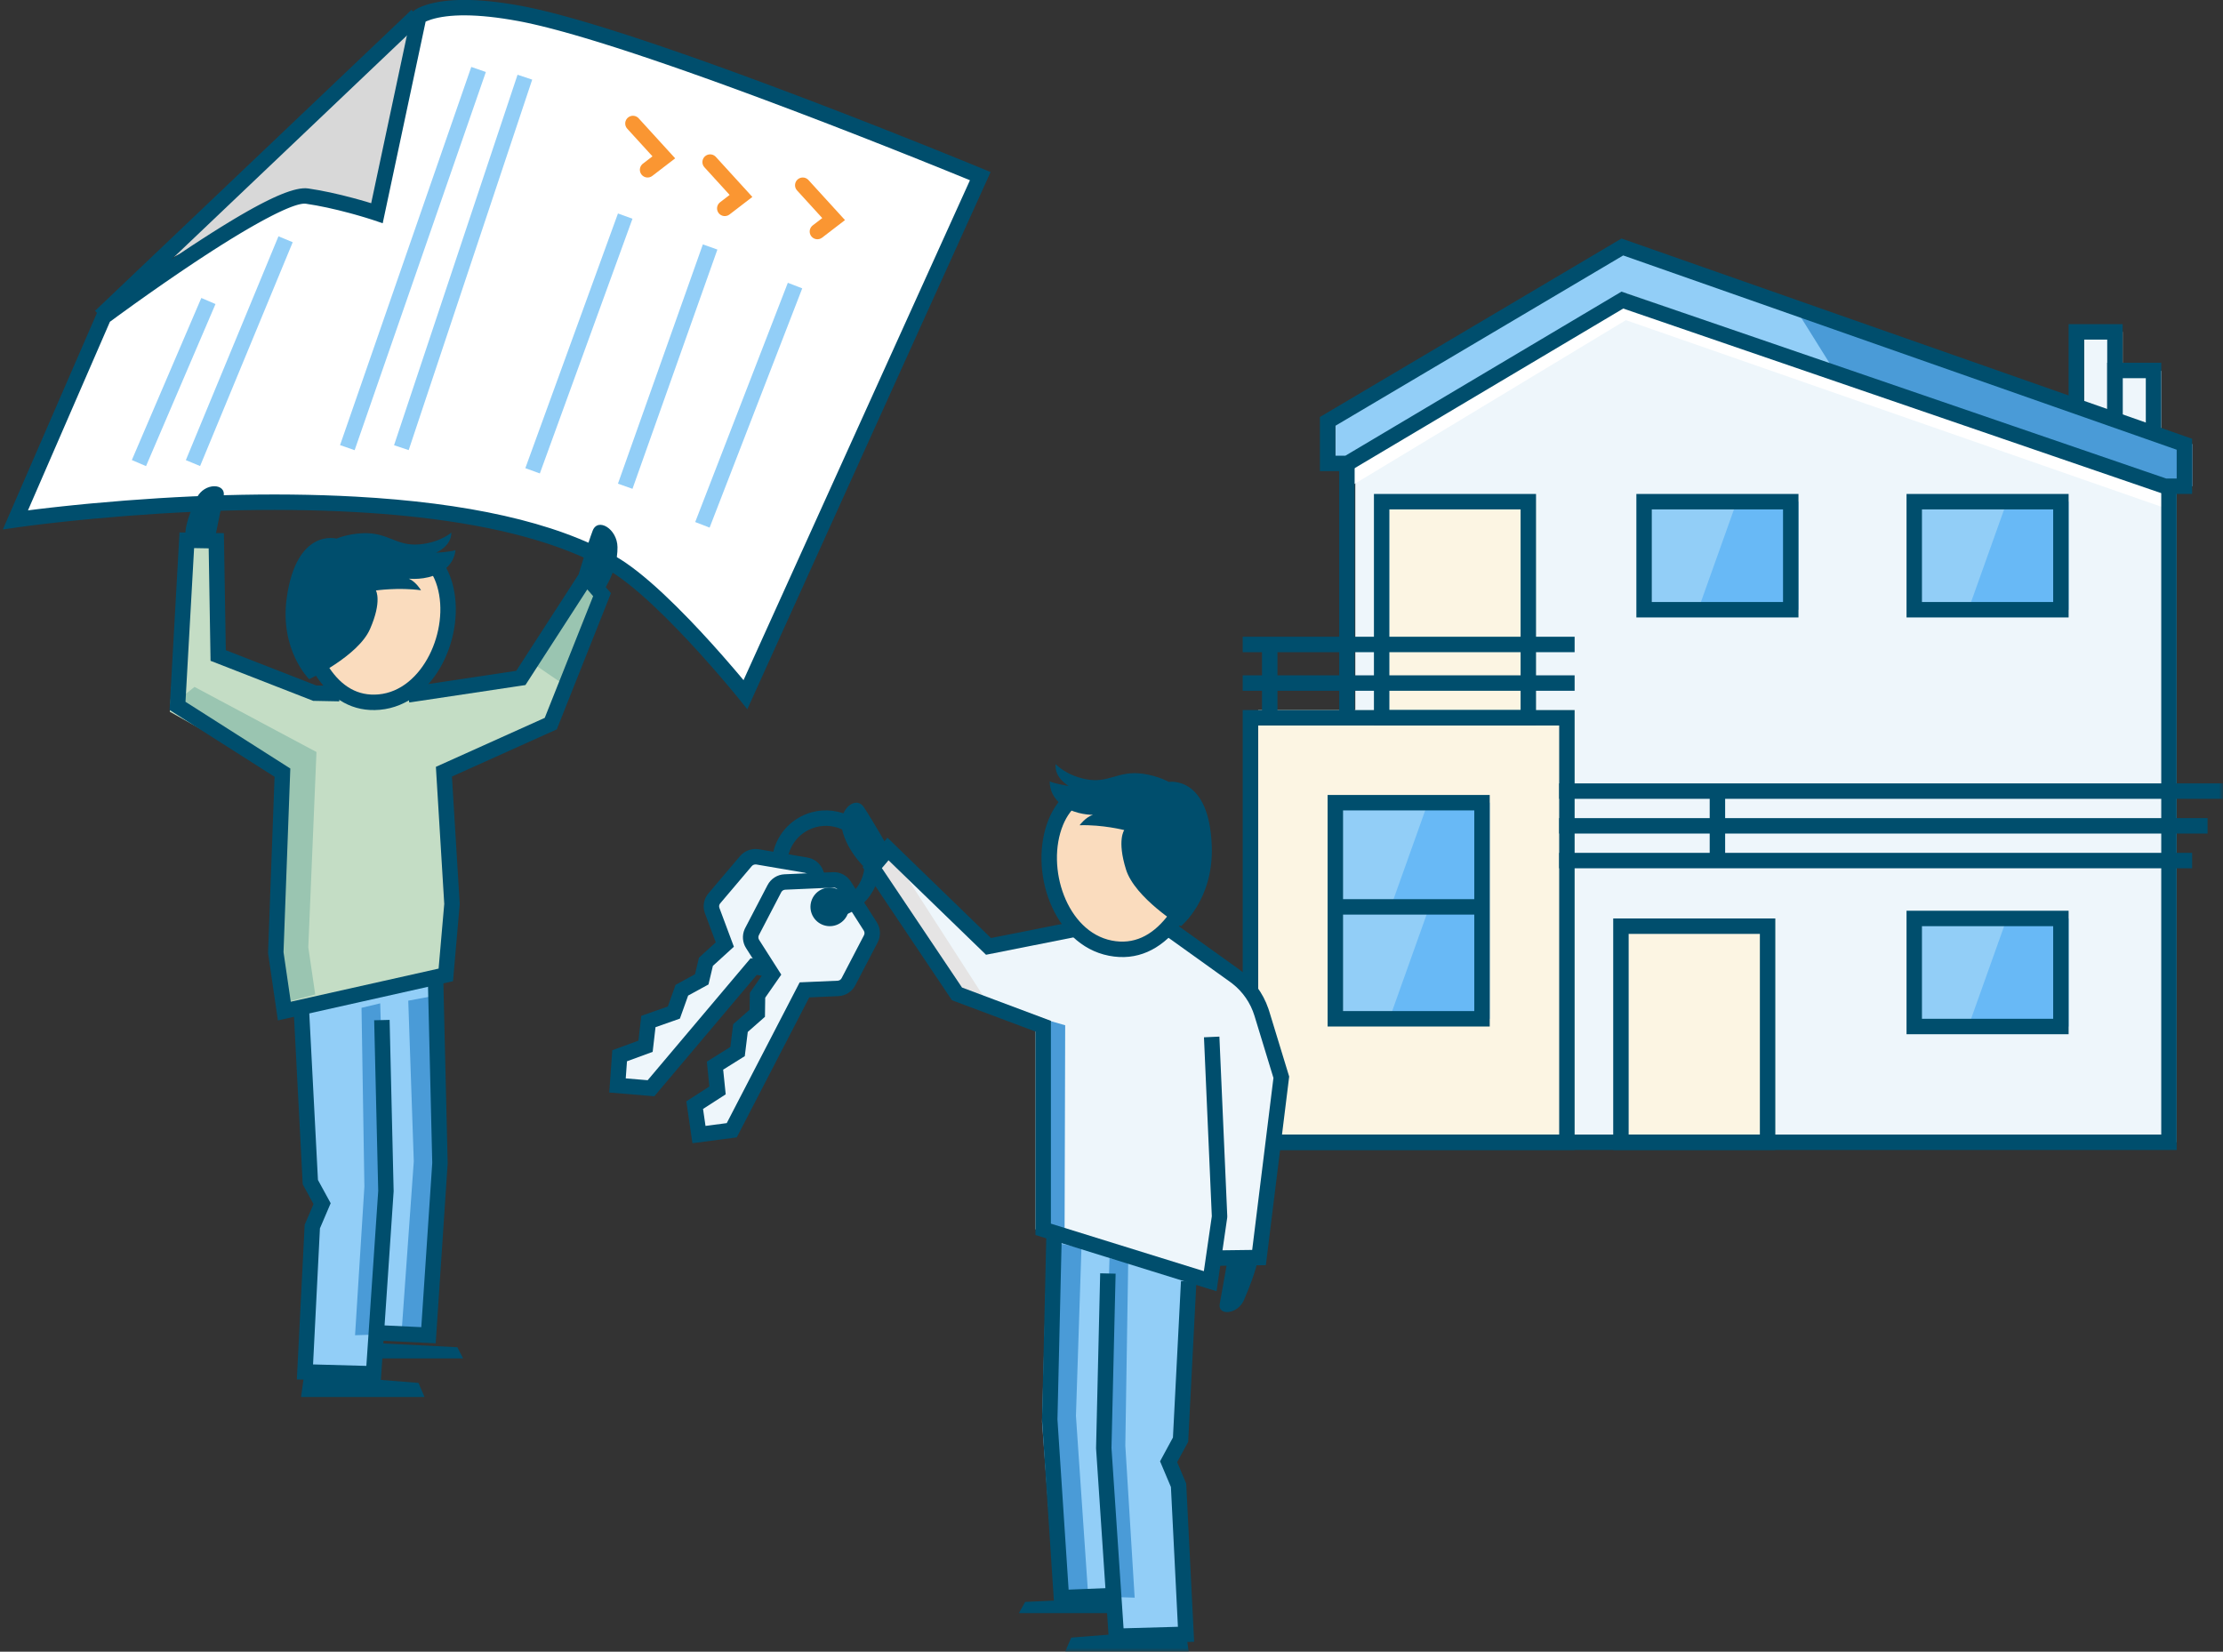 <?xml version="1.0" encoding="UTF-8"?>
<svg width="288px" height="214px" viewBox="0 0 288 214" version="1.1" xmlns="http://www.w3.org/2000/svg" xmlns:xlink="http://www.w3.org/1999/xlink">
    <rect x="0" y="0" width="288" height="214" fill="#333333" stroke="none"/>
    <title>illu_haus-mit-schluessel-und-checkliste-l_polychrome</title>
    <defs>
        <polygon id="path-1" points="0 214.009 288 214.009 288 0.009 0 0.009"></polygon>
    </defs>
    <g id="Symbols" stroke="none" stroke-width="1" fill="none" fill-rule="evenodd">
        <g id="Group-127" transform="translate(0, -0.009)">
            <path d="M127,22.831 L96.577,90.009 C96.577,90.009 85.949,76.794 79.252,72.964 C55.711,59.503 2,67.362 2,67.362 L13.432,41.053 C13.432,41.053 35.317,24.766 39.78,25.417 C44.242,26.068 48.838,27.628 48.838,27.628 L54.255,2.173 C54.255,2.173 57.097,-0.14 67.326,1.754 C83.177,4.69 127,22.831 127,22.831" id="Fill-1" fill="#FFFFFF"></path>
            <polygon id="Fill-3" fill="#D8D8D8" points="54 3.009 21 34.009 39.43 25.234 48.846 27.443"></polygon>
            <path d="M55.229,0.638 C54.422,0.894 53.901,1.172 53.624,1.398 L53.35,1.62 L48.089,26.338 L47.545,26.174 L46.708,25.931 C46.415,25.848 46.11,25.764 45.794,25.679 C43.768,25.134 41.775,24.697 39.924,24.427 C39.106,24.308 37.928,24.578 36.402,25.204 L35.909,25.413 L35.392,25.646 C35.216,25.728 35.037,25.813 34.853,25.902 L34.291,26.181 L33.706,26.483 C33.606,26.535 33.506,26.588 33.405,26.642 L32.786,26.977 L32.144,27.334 L31.14,27.911 L30.442,28.323 L29.723,28.756 L28.601,29.444 L27.431,30.179 L26.211,30.96 L24.746,31.915 L24.025,32.393 C21.956,33.768 19.845,35.222 17.767,36.69 L15.771,38.112 L14.13,39.3 L12.621,40.41 L0.367,68.611 L2.533,68.296 L3.769,68.132 L4.839,67.998 L6.174,67.838 L7.574,67.68 L9.037,67.523 L10.561,67.368 L12.142,67.217 C23.492,66.166 35.134,65.755 45.989,66.354 C48.316,66.483 50.569,66.656 52.741,66.876 L54.178,67.03 C64.387,68.181 72.75,70.398 78.755,73.832 C80.361,74.751 82.33,76.314 84.566,78.404 C85.624,79.393 86.728,80.486 87.866,81.666 C89.758,83.628 91.652,85.731 93.456,87.836 L94.36,88.899 L95.381,90.124 L95.798,90.635 L96.817,91.903 L128.337,22.303 L125.126,20.982 L121.234,19.407 L119.089,18.547 C112.782,16.028 106.299,13.508 100,11.156 C98.642,10.649 97.305,10.155 95.992,9.674 L94.015,8.954 L91.387,8.01 L89.476,7.334 L87.013,6.476 L85.229,5.866 L83.501,5.285 L81.83,4.734 L80.749,4.383 L79.175,3.882 L77.661,3.413 L76.686,3.117 L75.273,2.7 L74.367,2.44 L73.06,2.077 L72.224,1.854 L71.417,1.645 L70.639,1.452 L69.891,1.273 L69.172,1.11 L68.484,0.963 L67.826,0.831 C67.718,0.81 67.613,0.79 67.508,0.771 C61.822,-0.282 57.829,-0.187 55.229,0.638 Z M67.144,2.737 L67.771,2.858 L68.429,2.995 L69.118,3.148 L69.837,3.316 C69.96,3.345 70.083,3.375 70.208,3.405 L70.973,3.596 L72.175,3.91 L73.012,4.138 L74.323,4.507 L75.697,4.909 L77.133,5.343 C77.296,5.393 77.46,5.443 77.625,5.494 L79.662,6.135 L80.72,6.476 L82.356,7.013 L84.626,7.774 L86.996,8.587 L88.837,9.229 L91.374,10.129 L93.338,10.836 L94.003,11.078 C94.865,11.391 95.738,11.711 96.621,12.036 L99.3,13.03 C104.686,15.041 110.209,17.175 115.64,19.327 L119.074,20.695 L122.499,22.074 L125.662,23.363 L96.328,88.134 L95.595,87.261 L94.974,86.534 C93.146,84.402 91.227,82.27 89.306,80.278 C88.145,79.074 87.016,77.956 85.932,76.943 C83.592,74.756 81.514,73.106 79.748,72.096 C71.878,67.596 60.348,65.144 46.099,64.357 C35.132,63.752 23.397,64.166 11.957,65.226 L11.154,65.301 L9.589,65.456 L8.084,65.613 L6.64,65.772 L5.261,65.932 L3.623,66.135 L14.241,41.698 L15.308,40.916 L17.379,39.42 C19.934,37.592 22.567,35.764 25.132,34.058 L25.845,33.587 L26.571,33.111 L27.666,32.402 L28.746,31.715 L29.79,31.064 L30.465,30.651 L31.121,30.255 L31.76,29.876 L32.379,29.515 L32.979,29.172 L33.84,28.692 L34.389,28.395 L35.171,27.986 L35.664,27.738 L36.135,27.51 L36.582,27.302 L37.005,27.114 L37.403,26.948 C37.532,26.895 37.656,26.847 37.776,26.802 L38.124,26.678 L38.445,26.576 L38.739,26.497 C39.113,26.405 39.414,26.374 39.635,26.406 C41.399,26.664 43.319,27.085 45.275,27.61 L46.018,27.814 L46.71,28.013 L47.346,28.202 L48.182,28.464 L48.516,28.574 L49.581,28.936 L55.142,2.811 L55.294,2.742 C55.448,2.676 55.627,2.61 55.833,2.544 C58.092,1.828 61.759,1.74 67.144,2.737 Z" id="Stroke-5" fill="#004E6D" fill-rule="nonzero"></path>
            <polygon id="Stroke-7" fill="#004E6D" fill-rule="nonzero" points="53.311 1.284 54.689 2.733 13.689 41.733 12.311 40.284"></polygon>
            <polygon id="Stroke-9" fill="#92CEF7" fill-rule="nonzero" points="26.081 38.615 27.919 39.402 18.919 60.402 17.081 59.615"></polygon>
            <polygon id="Stroke-11" fill="#92CEF7" fill-rule="nonzero" points="36.076 30.626 37.924 31.391 25.924 60.391 24.076 59.626"></polygon>
            <polygon id="Stroke-13" fill="#92CEF7" fill-rule="nonzero" points="61.055 8.681 62.945 9.336 45.945 58.336 44.055 57.681"></polygon>
            <polygon id="Stroke-15" fill="#92CEF7" fill-rule="nonzero" points="67.051 9.692 68.949 10.325 52.949 58.325 51.051 57.692"></polygon>
            <polygon id="Stroke-17" fill="#92CEF7" fill-rule="nonzero" points="80.06 27.667 81.94 28.35 69.94 61.35 68.06 60.667"></polygon>
            <polygon id="Stroke-19" fill="#92CEF7" fill-rule="nonzero" points="91.058 31.674 92.942 32.343 81.942 63.343 80.058 62.674"></polygon>
            <polygon id="Fill-21" fill="#C4DDC5" points="43.553 89.88 40.314 89.818 27.65 84.939 27.402 70.073 23.536 70.009 22 92.223 36.078 100.116 35.206 123.423 36.328 131.009 57.506 126.322 58.316 117.134 57.257 99.994 71.272 93.765 78 77.055 75.944 74.713 67.348 87.846 53.209 89.943"></polygon>
            <path d="M52.988,71.009 C52.988,71.009 56.841,72.937 57.607,75.584 C59.073,80.651 56.482,90.304 49.136,90.975 C42.243,91.606 40,83.129 40,83.129 L52.988,71.009 Z" id="Fill-23" fill="#FADCBE"></path>
            <polygon id="Fill-25" fill="#92CEF7" points="39 129.741 56.25 126.009 57 150.64 55.501 173.073 48.833 172.742 48.333 178.009 39.583 177.635 40.459 159.057 41.667 155.74 40.25 152.755"></polygon>
            <polygon id="Fill-27" fill="#9AC5B1" points="76.263 74.009 78 76.225 73.499 89.009 69 85.94"></polygon>
            <polygon id="Fill-29" fill="#9AC5B1" points="23 90.768 25.199 89.009 41 97.442 39.941 122.735 40.837 128.852 36.52 130.009 35.38 122.57 36.194 99.26"></polygon>
            <polygon id="Fill-31" fill="#4A9BD7" points="56.375 129.009 52.892 129.662 53.608 150.478 52 173.009 55.482 173.009 57 150.232"></polygon>
            <polygon id="Fill-33" fill="#4A9BD7" points="49.256 130.009 46.836 130.587 47.208 153.741 46 173.009 48.79 172.925 50 153.575"></polygon>
            <polygon id="Stroke-35" fill="#004E6D" fill-rule="nonzero" points="39.999 129.957 41.192 152.892 42.84 155.905 41.449 159.161 40.558 176.79 47.463 176.982 49 154.311 48.476 132.2 50.476 132.152 50.998 154.354 49.329 179.035 38.458 178.732 39.47 158.703 40.619 156.013 39.219 153.452 38.001 130.06"></polygon>
            <polygon id="Stroke-37" fill="#004E6D" fill-rule="nonzero" points="57.408 125.985 57.998 150.724 56.447 174.054 48.952 173.696 49.048 171.699 54.581 171.963 56 150.681 55.409 126.032"></polygon>
            <path d="M55.804,71.181 C56.254,71.485 56.867,72.078 57.464,72.999 C57.923,73.707 58.3,74.518 58.567,75.436 C60.52,82.131 56.427,91.318 49.227,91.971 C45.705,92.291 42.977,90.598 41.003,87.66 C40.387,86.742 39.889,85.765 39.497,84.789 C39.408,84.568 39.331,84.364 39.266,84.181 L39.151,83.844 L39.065,83.567 L39.034,83.453 L40.966,82.938 L41.021,83.126 C41.033,83.163 41.045,83.202 41.059,83.244 L41.155,83.524 L41.279,83.858 C41.302,83.918 41.327,83.98 41.352,84.043 C41.696,84.898 42.131,85.753 42.663,86.544 C44.266,88.93 46.351,90.224 49.046,89.979 C54.793,89.458 58.286,81.616 56.647,75.996 C56.435,75.269 56.141,74.634 55.785,74.086 C55.526,73.686 55.251,73.357 54.98,73.095 L54.822,72.949 L54.714,72.86 L54.682,72.836 L55.804,71.181 Z" id="Stroke-39" fill="#004E6D" fill-rule="nonzero"></path>
            <polygon id="Fill-41" fill="#004E6D" points="55 181.009 39 181.009 39.423 178.009 54.215 179.185"></polygon>
            <polygon id="Fill-43" fill="#004E6D" points="60 176.009 48 176.009 48.407 174.009 59.247 174.562"></polygon>
            <path d="M58.474,69.009 C58.474,69.009 57.067,70.285 54.378,70.536 C51.313,70.822 50.339,68.967 47.021,69.095 C45.01,69.172 43.592,69.793 43.592,69.793 C43.592,69.793 38.431,68.383 37.153,77.435 C36.194,84.233 40.051,88.009 40.051,88.009 C40.051,88.009 46.401,85.02 47.936,81.514 C49.526,77.887 48.701,76.513 48.701,76.513 C48.701,76.513 51.599,76.09 54.547,76.484 C54.547,76.484 53.886,75.377 52.967,74.984 C52.967,74.984 55.128,75.231 56.86,74.286 C59,73.12 59,71.286 59,71.286 C58.276,71.547 56.491,71.616 56.491,71.616 C56.491,71.616 58.489,70.798 58.474,69.009" id="Fill-45" fill="#004E6D"></path>
            <polygon id="Stroke-47" fill="#004E6D" fill-rule="nonzero" points="21.969 91.996 23.257 68.992 29.005 69.089 29.255 84.252 40.973 88.822 43.994 88.881 43.955 90.88 40.577 90.814 27.278 85.627 27.037 71.057 25.146 71.024 24.031 90.938 37.611 99.58 36.731 123.369 37.671 129.797 56.823 125.506 57.554 117.122 56.471 99.365 70.574 93.019 76.845 77.25 76.085 76.374 68.073 88.768 53.022 91.027 52.725 89.049 66.883 86.924 75.852 73.052 79.154 76.859 72.134 94.511 58.551 100.622 59.555 117.073 59.553 117.221 58.69 127.138 36.004 132.22 34.74 123.568 34.73 123.386 35.57 100.652"></polygon>
            <path d="M75,74.31 C75,74.31 76.126,70.502 76.781,68.775 C77.447,67.016 79.967,68.521 79.999,70.898 C80.045,74.168 77.877,77.009 77.877,77.009 L75,74.31 Z" id="Fill-49" fill="#004E6D"></path>
            <path d="M27.941,69.294 C27.941,69.294 28.597,65.997 28.966,64.312 C29.341,62.594 26.487,62.491 25.498,64.502 C23.47,68.625 24.089,70.009 24.089,70.009 L27.941,69.294 Z" id="Fill-51" fill="#004E6D"></path>
            <path d="M91.326,20.27 C91.703,19.926 92.271,19.924 92.649,20.247 L92.739,20.335 L97.472,25.525 L94.507,27.802 C94.068,28.138 93.441,28.055 93.104,27.617 C92.794,27.213 92.84,26.647 93.194,26.298 L93.289,26.215 L94.527,25.264 L91.261,21.682 C90.918,21.306 90.916,20.738 91.239,20.36 L91.326,20.27 Z" id="Stroke-53" fill="#FA9632" fill-rule="nonzero"></path>
            <polygon id="Stroke-55" fill="#92CEF7" fill-rule="nonzero" points="102.067 36.648 103.933 37.37 91.933 68.37 90.067 67.648"></polygon>
            <path d="M103.326,23.27 C103.703,22.926 104.271,22.924 104.649,23.247 L104.739,23.335 L109.472,28.525 L106.507,30.802 C106.069,31.138 105.441,31.056 105.105,30.618 C104.795,30.213 104.841,29.647 105.195,29.298 L105.289,29.215 L106.527,28.264 L103.261,24.682 C102.918,24.306 102.916,23.738 103.239,23.36 L103.326,23.27 Z" id="Stroke-57" fill="#FA9632" fill-rule="nonzero"></path>
            <path d="M81.326,15.27 C81.703,14.926 82.271,14.924 82.649,15.247 L82.739,15.335 L87.472,20.524 L84.508,22.801 C84.07,23.138 83.442,23.056 83.105,22.618 C82.795,22.214 82.841,21.647 83.194,21.298 L83.289,21.216 L84.528,20.264 L81.261,16.682 C80.918,16.306 80.916,15.738 81.239,15.36 L81.326,15.27 Z" id="Stroke-59" fill="#FA9632" fill-rule="nonzero"></path>
            <polygon id="Fill-61" fill="#EEF6FB" points="274.999 48.061 274.999 43.009 270 43.009 270 52.377 280 56.009 280 48.061"></polygon>
            <polygon id="Fill-63" fill="#EEF6FB" points="211.394 39.009 175.586 60.303 175.586 92.898 163 92.898 163 148.009 175.586 148.009 282 148.009 282 63.676"></polygon>
            <polygon id="Fill-65" fill="#92CEF7" points="284 63.009 281.472 63.009 211.184 38.889 175.581 60.049 173 60.049 173 54.61 211.184 32.009 284 57.57"></polygon>
            <polygon id="Fill-67" fill="#FFFFFF" points="281 66.009 210.639 41.488 175 62.999 175.391 59.5 210.639 38.009 281 62.528"></polygon>
            <polygon id="Fill-69" fill="#4A9BD7" points="284 63.009 281.482 63.009 237.406 47.675 232 39.009 284 57.515"></polygon>
            <mask id="mask-2" fill="white">
                <use xlink:href="#path-1"></use>
            </mask>
            <g id="Clip-72"></g>
            <polygon id="Fill-71" fill="#FCF5E3" mask="url(#mask-2)" points="163 147.009 204 147.009 204 92.009 163 92.009"></polygon>
            <polygon id="Fill-73" fill="#68B9F6" mask="url(#mask-2)" points="214 79.009 233 79.009 233 65.009 214 65.009"></polygon>
            <polygon id="Fill-74" fill="#68B9F6" mask="url(#mask-2)" points="249 79.009 268 79.009 268 65.009 249 65.009"></polygon>
            <polygon id="Fill-75" fill="#68B9F6" mask="url(#mask-2)" points="249 133.009 268 133.009 268 119.009 249 119.009"></polygon>
            <polygon id="Fill-76" fill="#68B9F6" mask="url(#mask-2)" points="174 132.009 193 132.009 193 104.009 174 104.009"></polygon>
            <polygon id="Fill-77" fill="#FCF5E3" mask="url(#mask-2)" points="211 147.009 230 147.009 230 119.009 211 119.009"></polygon>
            <polygon id="Fill-78" fill="#FCF5E3" mask="url(#mask-2)" points="180 92.009 199 92.009 199 65.009 180 65.009"></polygon>
            <polygon id="Fill-79" fill="#92CEF7" mask="url(#mask-2)" points="180.005 132.009 174 132.009 174 118.009 185 118.009"></polygon>
            <polygon id="Fill-80" fill="#92CEF7" mask="url(#mask-2)" points="180.005 118.009 174 118.009 174 104.009 185 104.009"></polygon>
            <polygon id="Fill-81" fill="#92CEF7" mask="url(#mask-2)" points="255.006 133.009 249 133.009 249 119.009 260 119.009"></polygon>
            <polygon id="Fill-82" fill="#92CEF7" mask="url(#mask-2)" points="255.006 79.009 249 79.009 249 65.009 260 65.009"></polygon>
            <polygon id="Fill-83" fill="#92CEF7" mask="url(#mask-2)" points="220.005 79.009 214 79.009 214 65.009 225 65.009"></polygon>
            <path d="M204,92.009 L161,92.009 L161,149.009 L204,149.009 L204,92.009 Z M202,94.009 L202,147.009 L163,147.009 L163,94.009 L202,94.009 Z" id="Stroke-84" fill="#004E6D" fill-rule="nonzero" mask="url(#mask-2)"></path>
            <polygon id="Stroke-85" fill="#004E6D" fill-rule="nonzero" mask="url(#mask-2)" points="282 63.009 282 149.009 162 149.009 162 147.009 280 147.009 280 63.009"></polygon>
            <polygon id="Stroke-86" fill="#004E6D" fill-rule="nonzero" mask="url(#mask-2)" points="204 87.509 204 89.509 161 89.509 161 87.509"></polygon>
            <polygon id="Stroke-87" fill="#004E6D" fill-rule="nonzero" mask="url(#mask-2)" points="204 82.509 204 84.509 161 84.509 161 82.509"></polygon>
            <path d="M199,64.009 L178,64.009 L178,94.009 L199,94.009 L199,64.009 Z M197,66.009 L197,92.009 L180,92.009 L180,66.009 L197,66.009 Z" id="Stroke-88" fill="#004E6D" fill-rule="nonzero" mask="url(#mask-2)"></path>
            <path d="M233,64.009 L212,64.009 L212,80.009 L233,80.009 L233,64.009 Z M231,66.009 L231,78.009 L214,78.009 L214,66.009 L231,66.009 Z" id="Stroke-89" fill="#004E6D" fill-rule="nonzero" mask="url(#mask-2)"></path>
            <path d="M268,64.009 L247,64.009 L247,80.009 L268,80.009 L268,64.009 Z M266,66.009 L266,78.009 L249,78.009 L249,66.009 L266,66.009 Z" id="Stroke-90" fill="#004E6D" fill-rule="nonzero" mask="url(#mask-2)"></path>
            <polygon id="Stroke-91" fill="#004E6D" fill-rule="nonzero" mask="url(#mask-2)" points="275 42.009 275 54.009 273 54.009 273 44.009 270 44.009 270 52.243 268 52.243 268 42.009"></polygon>
            <polygon id="Stroke-92" fill="#004E6D" fill-rule="nonzero" mask="url(#mask-2)" points="280 47.009 280 56.009 278 56.009 278 49.009 275 49.009 275 54.234 273 54.234 273 47.009"></polygon>
            <path d="M268,118.009 L247,118.009 L247,134.009 L268,134.009 L268,118.009 Z M266,120.009 L266,132.009 L249,132.009 L249,120.009 L266,120.009 Z" id="Stroke-93" fill="#004E6D" fill-rule="nonzero" mask="url(#mask-2)"></path>
            <path d="M230,119.009 L209,119.009 L209,149.009 L230,149.009 L230,119.009 Z M228,121.009 L228,147.009 L211,147.009 L211,121.009 L228,121.009 Z" id="Stroke-94" fill="#004E6D" fill-rule="nonzero" mask="url(#mask-2)"></path>
            <path d="M193,103.009 L172,103.009 L172,133.009 L193,133.009 L193,103.009 Z M191,105.009 L191,131.009 L174,131.009 L174,105.009 L191,105.009 Z" id="Stroke-95" fill="#004E6D" fill-rule="nonzero" mask="url(#mask-2)"></path>
            <polygon id="Stroke-96" fill="#004E6D" fill-rule="nonzero" mask="url(#mask-2)" points="192 116.509 192 118.509 173 118.509 173 116.509"></polygon>
            <polygon id="Stroke-97" fill="#004E6D" fill-rule="nonzero" mask="url(#mask-2)" points="165.5 84.009 165.5 93.009 163.5 93.009 163.5 84.009"></polygon>
            <polygon id="Stroke-98" fill="#004E6D" fill-rule="nonzero" mask="url(#mask-2)" points="286 106.009 286 108.009 202 108.009 202 106.009"></polygon>
            <polygon id="Stroke-99" fill="#004E6D" fill-rule="nonzero" mask="url(#mask-2)" points="284 110.509 284 112.509 202 112.509 202 110.509"></polygon>
            <polygon id="Stroke-100" fill="#004E6D" fill-rule="nonzero" mask="url(#mask-2)" points="288 101.509 288 103.509 202 103.509 202 101.509"></polygon>
            <polygon id="Stroke-101" fill="#004E6D" fill-rule="nonzero" mask="url(#mask-2)" points="223.5 102.009 223.5 111.009 221.5 111.009 221.5 102.009"></polygon>
            <polygon id="Stroke-102" fill="#004E6D" fill-rule="nonzero" mask="url(#mask-2)" points="175.5 60.009 175.5 93.009 173.5 93.009 173.5 60.009"></polygon>
            <path d="M284,56.861 L210.075,30.911 L171,54.04 L171,61.049 L174.856,61.049 L210.297,39.985 L280.305,64.009 L284,64.009 L284,56.861 Z M210.292,33.106 L282,58.279 L282,62.009 L280.639,62.009 L210.071,37.793 L174.306,59.049 L173,59.049 L173,55.18 L210.292,33.106 Z" id="Stroke-103" fill="#004E6D" fill-rule="nonzero" mask="url(#mask-2)"></path>
            <path d="M80,140.646 L80.278,136.798 L83.633,135.568 L84.004,132.362 L87.302,131.2 L88.338,128.306 L90.916,126.898 L91.455,124.622 L93.904,122.387 L92.265,117.992 C92.062,117.451 92.169,116.846 92.544,116.405 L96.628,111.588 C97.002,111.145 97.588,110.934 98.164,111.032 L104.446,112.104 C105.022,112.203 105.5,112.596 105.703,113.136 L107.9,119.025 C108.101,119.565 107.994,120.17 107.62,120.612 L103.536,125.429 C103.16,125.872 102.576,126.083 101.999,125.984 L97.646,125.241 L84.34,141.009 L80,140.646 Z" id="Fill-104" fill="#EEF6FB" mask="url(#mask-2)"></path>
            <path d="M91.782,115.758 L91.666,115.905 C91.152,116.605 91.02,117.52 91.328,118.342 L92.731,122.104 L90.553,124.091 L90.045,126.234 L87.524,127.611 L86.52,130.415 L83.082,131.627 L82.71,134.841 L79.327,136.081 L78.931,141.56 L84.771,142.048 L98.041,126.323 L101.831,126.97 C102.755,127.128 103.694,126.789 104.298,126.076 L108.383,121.259 C108.991,120.54 109.165,119.555 108.837,118.676 L106.64,112.786 C106.311,111.911 105.539,111.277 104.615,111.118 L98.333,110.047 C97.408,109.889 96.468,110.228 95.864,110.942 L91.782,115.758 Z M97.996,112.018 L104.278,113.09 C104.503,113.128 104.689,113.281 104.766,113.487 L106.963,119.375 C107.038,119.575 106.998,119.799 106.857,119.966 L102.773,124.782 C102.627,124.955 102.397,125.038 102.167,124.999 L97.251,124.159 L83.908,139.969 L81.068,139.731 L81.228,137.514 L84.555,136.295 L84.924,133.097 L88.084,131.985 L89.151,129.001 L91.786,127.562 L92.357,125.153 L95.078,122.671 L93.202,117.642 C93.126,117.441 93.166,117.218 93.306,117.053 L97.391,112.234 C97.536,112.062 97.767,111.979 97.996,112.018 Z" id="Stroke-105" fill="#004E6D" fill-rule="nonzero" mask="url(#mask-2)"></path>
            <path d="M90.555,147.009 L90,143.195 L92.961,141.289 L92.633,138.081 L95.555,136.253 L95.932,133.211 L98.109,131.295 L98.141,128.959 L100.017,126.262 L97.502,122.316 C97.192,121.832 97.166,121.219 97.431,120.709 L100.327,115.149 C100.593,114.638 101.111,114.309 101.684,114.284 L107.95,114.01 C108.525,113.985 109.069,114.269 109.377,114.753 L112.747,120.041 C113.057,120.526 113.084,121.138 112.818,121.649 L109.921,127.209 C109.656,127.719 109.139,128.049 108.565,128.074 L104.222,128.263 L94.802,146.45 L90.555,147.009 Z" id="Fill-106" fill="#EEF6FB" mask="url(#mask-2)"></path>
            <path d="M107.906,113.011 L101.641,113.285 C100.711,113.325 99.872,113.859 99.44,114.686 L96.544,120.247 L96.464,120.415 C96.121,121.206 96.19,122.122 96.659,122.855 L98.815,126.238 L97.145,128.639 L97.114,130.837 L94.986,132.711 L94.621,135.657 L91.574,137.564 L91.903,140.78 L88.918,142.703 L89.708,148.129 L95.45,147.374 L104.843,129.237 L108.608,129.073 C109.538,129.033 110.378,128.498 110.808,127.671 L113.705,122.111 C114.136,121.282 114.092,120.289 113.591,119.503 L110.221,114.215 C109.72,113.43 108.838,112.97 107.906,113.011 Z M101.727,115.283 L107.994,115.009 C108.211,115 108.417,115.107 108.534,115.29 L111.904,120.578 C112.022,120.762 112.032,120.994 111.931,121.188 L109.035,126.747 C108.934,126.941 108.738,127.066 108.522,127.075 L103.6,127.289 L94.153,145.527 L91.402,145.889 L91.082,143.688 L94.018,141.797 L93.69,138.599 L96.489,136.848 L96.877,133.711 L99.103,131.752 L99.136,129.279 L101.218,126.286 L98.345,121.779 C98.228,121.596 98.218,121.364 98.318,121.171 L101.214,115.61 C101.315,115.417 101.51,115.292 101.727,115.283 Z" id="Stroke-107" fill="#004E6D" fill-rule="nonzero" mask="url(#mask-2)"></path>
            <path d="M105.27,118.638 C105.894,119.868 107.397,120.362 108.629,119.739 C109.861,119.115 110.353,117.611 109.73,116.38 C109.106,115.148 107.602,114.654 106.371,115.279 C105.139,115.903 104.647,117.407 105.27,118.638" id="Fill-108" fill="#004E6D" mask="url(#mask-2)"></path>
            <path d="M103.832,105.764 C107.283,104.019 111.496,105.398 113.243,108.846 C114.991,112.295 113.61,116.506 110.159,118.252 C109.086,118.795 107.911,119.047 106.737,119.004 L106.417,118.984 L106.582,116.991 C107.497,117.067 108.418,116.891 109.256,116.468 C111.722,115.22 112.707,112.213 111.459,109.75 C110.211,107.287 107.201,106.302 104.735,107.549 C103.19,108.331 102.185,109.831 102.016,111.514 L101.999,111.744 L100.001,111.636 C100.136,109.154 101.572,106.908 103.832,105.764 Z" id="Stroke-109" fill="#004E6D" fill-rule="nonzero" mask="url(#mask-2)"></path>
            <polygon id="Fill-110" fill="#EEF6FB" mask="url(#mask-2)" points="138.564 120.347 127.07 122.631 114.044 110.009 112 112.42 122.984 128.781 134.158 132.967 134.158 159.286 155.804 166.009 156.379 163.261 163.191 163.261 166 139.753 161.827 128.083 151.356 120.557"></polygon>
            <polygon id="Fill-111" fill="#92CEF7" mask="url(#mask-2)" points="153.957 165.729 135.684 160.009 135 184.242 136.708 207.297 144.394 206.623 145.033 212.009 154 211.629 153.104 192.781 151.865 189.417 153.316 186.386"></polygon>
            <path d="M141.828,102.009 C141.828,102.009 137.858,103.98 136.8,106.548 C134.773,111.465 136.414,121.404 143.847,122.856 C150.825,124.22 154,115.972 154,115.972 L141.828,102.009 Z" id="Fill-112" fill="#FADCBE" mask="url(#mask-2)"></path>
            <polygon id="Fill-113" fill="#E5E4E4" mask="url(#mask-2)" points="128 130.009 123.953 128.653 113 112.552 115.115 110.009"></polygon>
            <polygon id="Fill-114" fill="#4A9BD7" mask="url(#mask-2)" points="135.079 132.009 138 132.847 137.921 160.009 135 158.919"></polygon>
            <polygon id="Fill-115" fill="#4A9BD7" mask="url(#mask-2)" points="136.625 161.009 140.107 161.691 139.393 183.454 141 207.009 137.518 207.009 136 183.198"></polygon>
            <polygon id="Fill-116" fill="#4A9BD7" mask="url(#mask-2)" points="143.744 163.009 146.163 163.6 145.79 187.293 147 207.009 144.209 206.924 143 187.123"></polygon>
            <polygon id="Stroke-117" fill="#004E6D" fill-rule="nonzero" mask="url(#mask-2)" points="142.533 164.985 144.533 165.032 143.998 187.616 145.563 210.982 152.605 210.784 151.698 192.672 150.291 189.344 151.96 186.262 153.001 165.991 154.999 166.094 153.934 186.818 152.507 189.451 153.678 192.22 154.705 212.726 143.696 213.035 142 187.66"></polygon>
            <polygon id="Stroke-118" fill="#004E6D" fill-rule="nonzero" mask="url(#mask-2)" points="135.559 159.985 137.558 160.032 136.998 183.913 138.444 205.97 144.96 205.707 145.04 207.705 136.577 208.047 135 183.955"></polygon>
            <path d="M139.137,102.125 L140.073,103.892 L139.988,103.944 L139.851,104.039 C139.798,104.078 139.737,104.124 139.67,104.178 C139.314,104.466 138.952,104.837 138.611,105.299 C138.27,105.762 137.971,106.291 137.724,106.889 C135.455,112.411 138.203,120.732 144.04,121.874 C146.873,122.43 149.208,121.247 151.127,118.856 C151.703,118.139 152.194,117.366 152.599,116.594 L152.763,116.271 L152.95,115.874 L153.066,115.598 L154.934,116.314 L154.844,116.536 L154.72,116.814 C154.696,116.865 154.672,116.918 154.645,116.973 L154.471,117.328 C154.439,117.391 154.405,117.455 154.37,117.522 C153.909,118.402 153.35,119.283 152.687,120.108 C150.345,123.025 147.323,124.556 143.656,123.837 C136.389,122.415 133.177,112.691 135.875,106.129 C136.184,105.377 136.565,104.706 137.001,104.113 C137.713,103.147 138.441,102.53 139,102.201 L139.137,102.125 Z" id="Stroke-119" fill="#004E6D" fill-rule="nonzero" mask="url(#mask-2)"></path>
            <path d="M136.767,99.009 C136.767,99.009 138.025,100.437 140.661,100.963 C143.666,101.565 144.827,99.798 148.1,100.264 C150.084,100.548 151.423,101.318 151.423,101.318 C151.423,101.318 156.682,100.427 156.991,109.665 C157.223,116.604 153.002,120.009 153.002,120.009 C153.002,120.009 147.029,116.352 145.88,112.668 C144.69,108.856 145.651,107.558 145.651,107.558 C145.651,107.558 142.826,106.836 139.865,106.932 C139.865,106.932 140.637,105.885 141.59,105.583 C141.59,105.583 139.422,105.611 137.807,104.483 C135.811,103.09 136.005,101.248 136.005,101.248 C136.694,101.582 138.455,101.836 138.455,101.836 C138.455,101.836 136.562,100.807 136.767,99.009" id="Fill-120" fill="#004E6D" mask="url(#mask-2)"></path>
            <polygon id="Stroke-121" fill="#004E6D" fill-rule="nonzero" mask="url(#mask-2)" points="111.749 112.348 114.971 108.546 128.382 121.546 139.359 119.366 139.748 121.328 127.744 123.712 115.113 111.471 114.251 112.488 124.631 127.957 136.149 132.274 136.149 158.551 155.966 164.707 156.996 157.59 155.98 134.406 157.978 134.318 158.999 157.594 158.99 157.781 157.61 167.311 134.149 160.023 134.149 133.66 123.327 129.604"></polygon>
            <path d="M115,109.722 C115,109.722 112.975,106.167 111.91,104.585 C110.824,102.976 108.568,105.001 109.073,107.372 C109.767,110.635 112.644,113.009 112.644,113.009 L115,109.722 Z" id="Fill-122" fill="#004E6D" mask="url(#mask-2)"></path>
            <path d="M159.046,163.206 C159.046,163.206 158.283,167.435 158.019,168.962 C157.751,170.517 160.344,170.331 161.157,168.456 C162.823,164.612 163,163.009 163,163.009 L159.046,163.206 Z" id="Fill-123" fill="#004E6D" mask="url(#mask-2)"></path>
            <path d="M151.582,119.196 L160.543,125.614 C162.303,126.874 163.624,128.652 164.326,130.7 L164.438,131.043 L167.019,139.493 L163.998,163.934 L158.042,164.008 L158.017,162.009 L162.227,161.956 L164.981,139.671 L162.525,131.627 C162.016,129.96 161.007,128.496 159.639,127.435 L159.378,127.24 L150.418,120.821 L151.582,119.196 Z" id="Stroke-124" fill="#004E6D" fill-rule="nonzero" mask="url(#mask-2)"></path>
            <polygon id="Fill-125" fill="#004E6D" mask="url(#mask-2)" points="138 214.009 154 214.009 153.576 211.009 138.784 212.186"></polygon>
            <polygon id="Fill-126" fill="#004E6D" mask="url(#mask-2)" points="132 209.009 145 209.009 144.559 207.009 132.815 207.562"></polygon>
        </g>
    </g>
</svg>